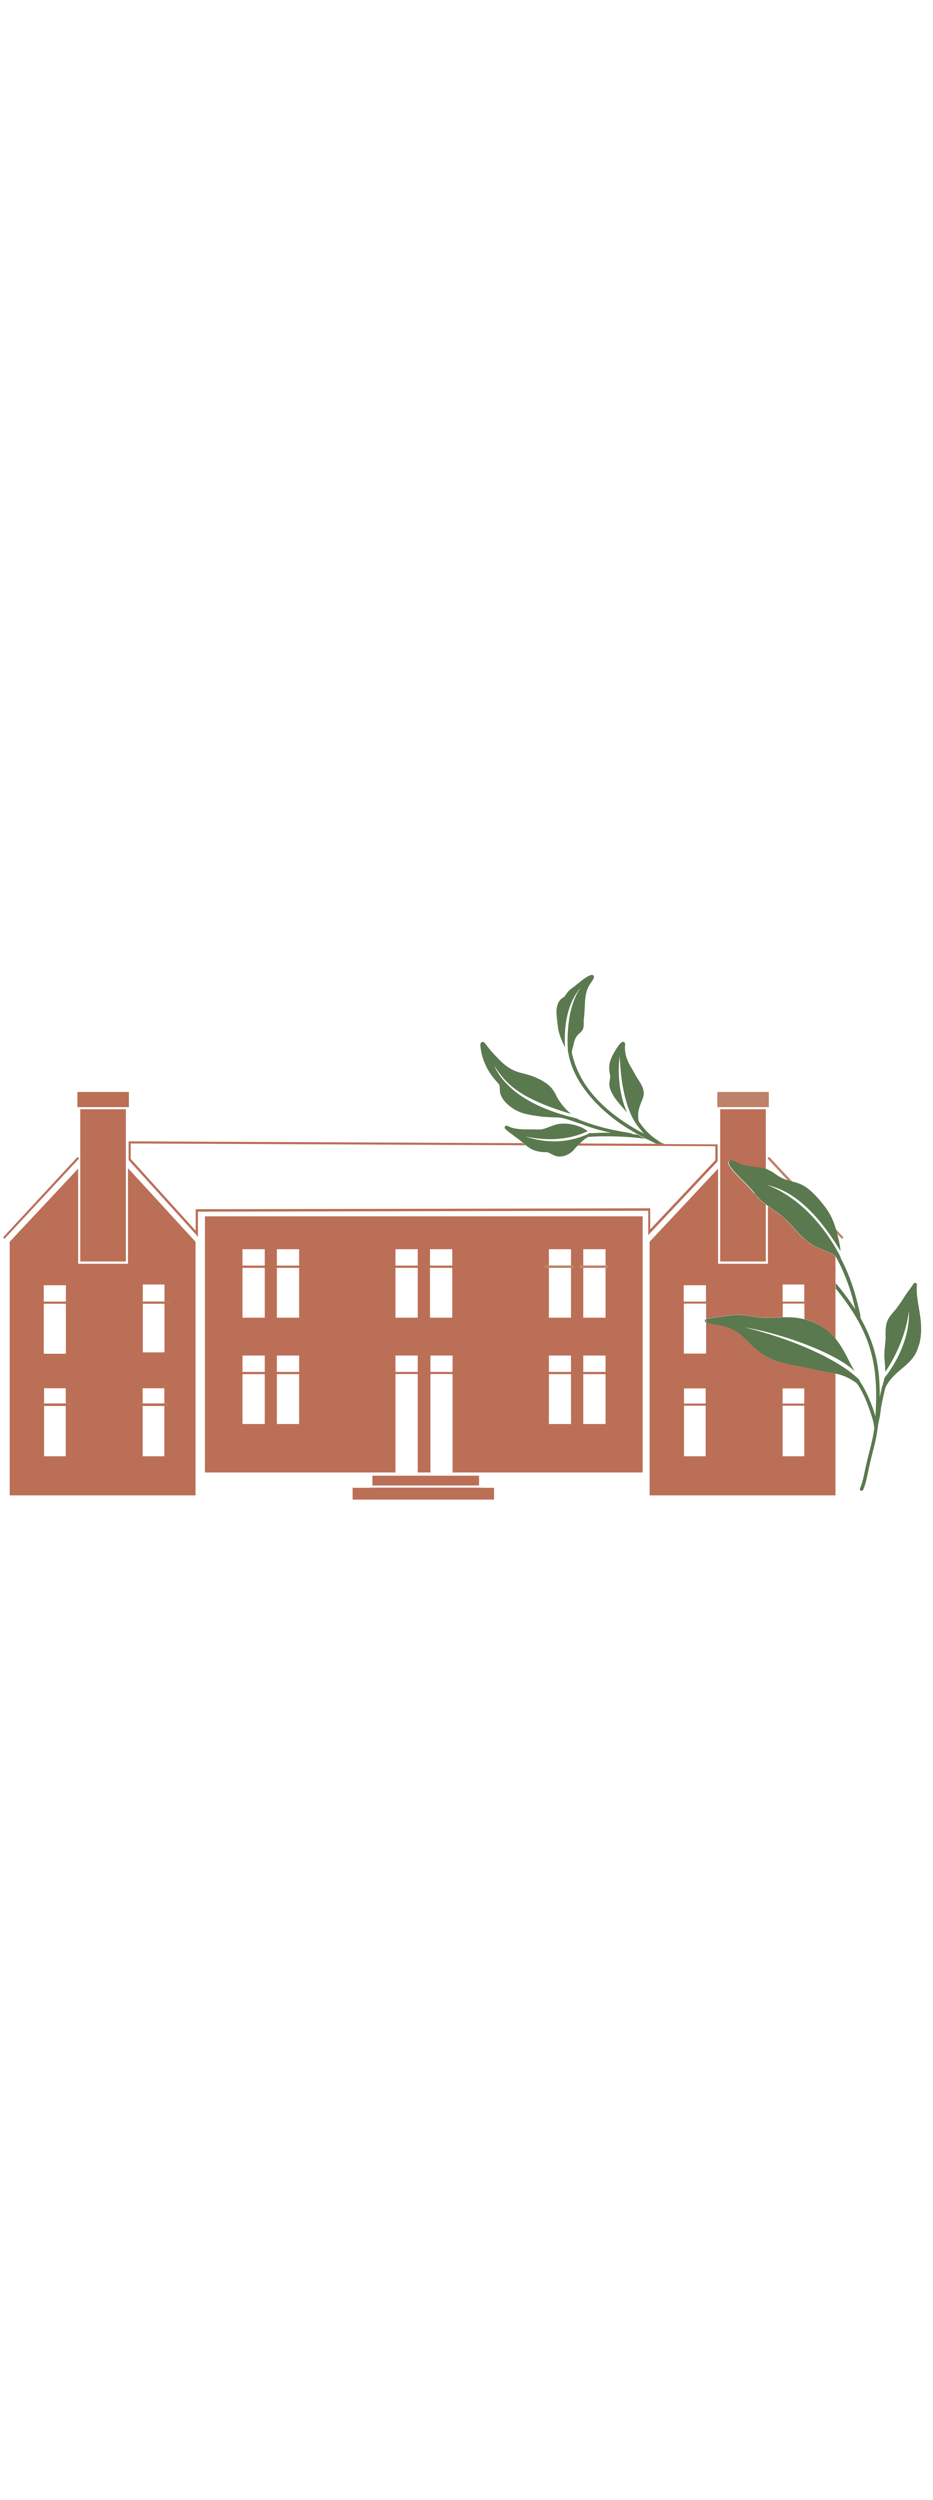 <?xml version="1.0" encoding="UTF-8"?>
<svg id="Calque_1" data-name="Calque 1" xmlns="http://www.w3.org/2000/svg" version="1.1" viewBox="0 0 616 375.1" width="140">
  <defs>
    <style>
      .cls-1 {
        fill: #bb6f56;
      }

      .cls-1, .cls-2, .cls-3 {
        stroke-width: 0px;
      }

      .cls-2 {
        fill: #5b794e;
      }

      .cls-3 {
        fill: #bd826a;
      }
    </style>
  </defs>
  <g id="Calque_5" data-name="Calque 5">
    <g>
      <rect class="cls-1" x="245.9" y="336.5" width="70.4" height="6.5"/>
      <path class="cls-1" d="M244.5,344.4v.7h73.3v-.7h-73.3Z"/>
    </g>
    <rect class="cls-1" x="232.8" y="344.5" width="93.4" height="7.8"/>
    <g>
      <path class="cls-1" d="M93.1,221.6v1.4h18.4v-1.4h-18.4ZM92.1,288.9v1.5h18.4v-1.5h-18.4ZM28,288.9v1.5h18.4v-1.5h-18.4Z"/>
      <path class="cls-1" d="M84.5,133.5v63.1h-32.9v-62.8L6.4,182.1v167.4h122.7v-167.4l-44.6-48.6ZM28.9,223h14.6v33h-14.6v-33ZM28.9,210.8h14.6v10.8h-14.6v-10.8ZM46.4,290.3h-3v33.4h-14.3v-33.4h-1.1v-1.5h1.1v-10h14.3v10h3v1.5ZM110.5,290.3h-2v33.4h-14.3v-33.4h-2.1v-1.5h2.1v-10h14.3v10h2v1.5ZM111.6,223h-3v32.1h-14.3v-32.1h-1.1v-1.4h1.1v-11.3h14.3v11.3h3v1.4Z"/>
    </g>
    <g>
      <rect class="cls-1" x="53" y="94.6" width="30.1" height="100.5"/>
      <path class="cls-1" d="M51.6,126.6v1.2l.6-.7-.6-.6Z"/>
    </g>
    <rect class="cls-1" x="94.2" y="288.9" width="14.3" height="1.5"/>
    <rect class="cls-1" x="29.1" y="288.9" width="14.3" height="1.5"/>
    <rect class="cls-1" x="94.2" y="221.6" width="14.3" height="1.4"/>
    <rect class="cls-1" x="51.1" y="83.2" width="34" height="10"/>
    <polygon class="cls-1" points="52.2 127.1 51.6 127.8 3 180.1 2 179.2 51.2 126.1 51.6 126.6 52.2 127.1"/>
    <rect class="cls-1" x="93.1" y="221.6" width="18.4" height="1.4"/>
    <rect class="cls-1" x="28" y="288.9" width="18.4" height="1.5"/>
    <rect class="cls-1" x="92.1" y="288.9" width="18.4" height="1.5"/>
    <g>
      <g>
        <path class="cls-3" d="M362.6,197.8v1.5h14.3v-1.5h-14.3Z"/>
        <path class="cls-3" d="M362.4,197.8v1.5h.3v-1.5h-.3ZM376.7,197.8v1.5h.3v-1.5h-.3Z"/>
      </g>
      <rect class="cls-3" x="359.9" y="197.8" width="18.4" height="1.5"/>
      <g>
        <rect class="cls-3" x="385.3" y="197.8" width="14.3" height="1.5"/>
        <path class="cls-3" d="M385.1,197.8v1.5h.3v-1.5h-.3ZM399.4,197.8v1.5h.3v-1.5h-.3Z"/>
      </g>
      <rect class="cls-3" x="382.7" y="197.8" width="18.4" height="1.5"/>
    </g>
    <path class="cls-1" d="M135.3,165.3v169.1h125.8v-65h14.7v65h8.4v-65h14.6v65h125.5v-169.1H135.3ZM174.8,302.4h-14.7v-32.9h14.7v32.9ZM174.8,268h-14.7v-10.8h14.7v10.8ZM174.8,232.2h-14.7v-32.9h14.7v32.9ZM174.8,197.8h-14.7v-10.8h14.7v10.8ZM197.5,302.4h-14.7v-32.9h14.7v32.9ZM197.5,268h-14.7v-10.8h14.7v10.8ZM197.5,232.2h-14.7v-32.9h14.7v32.9ZM197.5,197.8h-14.7v-10.8h14.7v10.8ZM283.9,187h14.7v10.8h-14.7v-10.8ZM275.8,268h-14.7v-10.8h14.7v10.8ZM275.8,232.2h-14.7v-32.9h14.7v32.9ZM275.8,197.8h-14.7v-10.8h14.7v10.8ZM283.9,232.2v-32.9h14.7v32.9h-14.7ZM298.8,268h-14.6v-10.8h14.6v10.8ZM377,302.4h-14.6v-32.9h14.6v32.9ZM377,268h-14.6v-10.8h14.6v10.8ZM378.3,199.3h-1.3v32.9h-14.6v-32.9h-2.5v-1.5h2.5v-10.8h14.6v10.8h1.3v1.5ZM399.8,302.4h-14.7v-32.9h14.7v32.9ZM399.8,268h-14.7v-10.8h14.7v10.8ZM401.1,199.3h-1.3v32.9h-14.7v-32.9h-2.4v-1.5h2.4v-10.8h14.7v10.8h1.3v1.5Z"/>
    <g>
      <path class="cls-1" d="M497.9,149.8c.6.7,1.2,1.4,1.7,2.1.2.2.3.4.5.6.2.2.3.4.5.5.2.3.5.5.7.8.2.2.4.4.6.6.3.3.6.6.9.9.2.2.4.4.6.5.2.2.4.4.6.5.2.2.4.3.7.5.2.2.4.3.7.5,0,0,.2.1.2.2v37.6h-30.1v-100.5h30.1v39.6c-1.1-.4-2.3-.7-3.8-.9-.4,0-.8-.1-1.2-.2,0,0,0,0-.1,0-.1,0-.2,0-.4,0-.2,0-.3,0-.5,0-5.7-1-8.8-.9-14.8-3.9-.9-.4-1.9-1.1-2.9-.8-4.9,2.4,8.6,12.7,15.9,21.6Z"/>
      <path class="cls-1" d="M506.7,127.1l.3.4v-.7l-.3.4Z"/>
    </g>
    <rect class="cls-3" x="473.6" y="83.2" width="34" height="10"/>
    <path class="cls-1" d="M551.3,191.3c-2.1-1.4-4.4-2.5-6.7-3.4-2.1-.9-4.2-1.6-6.2-2.6-6-3-9.9-7.3-14-11.8-6.2-7-8.2-8.6-17.4-15v38.1h-32.9v-62.8l-45.2,48.3v167.4h122.7v-80.5c-2.5-.6-4.8-.9-7-1.3-1.1-.2-2.1-.4-3.1-.6-17.9-3.9-21.9-4.1-29.5-6.6-13.6-5.1-17.6-13.1-24.6-18.2-7.1-5-12-4.7-20.5-6.8-.3,0-.5-.1-.7-.2v20.6h-14.7v-33h14.7v10.1c.2-.1.4-.2.7-.2,3.3-.6,15.8-2.6,20.9-2.5,6,.2,11.8,2,18,1.9,1.4,0,2.9,0,4.5-.1,2-.1,4.2-.2,6.5-.3v-8.9h14.3v10.3c4.3,1.1,8.8,3,13.5,6.1.2.1.3.2.5.4,2.5,1.8,4.6,4,6.5,6.3v-54.2c0-.2-.2-.4-.3-.5ZM516.7,278.9h14.3v10h-14.3v-10ZM516.7,290.3h14.3v33.4h-14.3v-33.4ZM451.6,278.9h14.3v10h-14.3v-10ZM451.6,290.3h14.3v33.4h-14.3v-33.4ZM466.1,221.6h-14.7v-10.8h14.7v10.8ZM531,221.6h-14.3v-11.3h14.3v11.3Z"/>
    <g>
      <path class="cls-3" d="M523.2,142.8c-.8-.2-1.7-.4-2.6-.7l-13.5-14.6-.3-.4.3-.4.7-.7,15.5,16.6Z"/>
      <path class="cls-3" d="M556.9,179.2l-1,1-3.5-3.8c-.3-1.1-.6-2.1-.9-3l5.4,5.8Z"/>
    </g>
    <path class="cls-1" d="M438.6,117.4h-5s-50.7-.2-50.7-.2c-.2.2-.5.4-.7.6l-.8.8,90.9.4v9.2l-43,45.7v-13.9l-299.4.6h-.7v14.2l-42.9-47.4v-10.2l260.7,1.2c-.3-.2-.6-.5-1-.8-.2-.2-.5-.4-.7-.6l-259.7-1.2h-.7s0,12.3,0,12.3l43.8,48.4,2,2.4v-16.7s297.3-.6,297.3-.6v16.1l45.6-48.5.2-.2v-11.2l-35.3-.2Z"/>
    <path class="cls-2" d="M426.7,170.4c0,0,.1,0,.2.1h0c0,0-.1,0-.2-.1ZM507,134.8l2.3,1.2c-.7-.4-1.4-.9-2.3-1.2ZM507,134.8l2.3,1.2c-.7-.4-1.4-.9-2.3-1.2ZM507,134.8l2.3,1.2c-.7-.4-1.4-.9-2.3-1.2ZM507,134.8l2.3,1.2c-.7-.4-1.4-.9-2.3-1.2ZM507,134.8l2.3,1.2c-.7-.4-1.4-.9-2.3-1.2ZM507,134.8l2.3,1.2c-.7-.4-1.4-.9-2.3-1.2ZM507,134.8l2.3,1.2c-.7-.4-1.4-.9-2.3-1.2ZM507,134.8l2.3,1.2c-.7-.4-1.4-.9-2.3-1.2ZM507,134.8l2.3,1.2c-.7-.4-1.4-.9-2.3-1.2ZM507,134.8l2.3,1.2c-.7-.4-1.4-.9-2.3-1.2ZM507,134.8l2.3,1.2c-.7-.4-1.4-.9-2.3-1.2ZM507,134.8l2.3,1.2c-.7-.4-1.4-.9-2.3-1.2ZM507,134.8l2.3,1.2c-.7-.4-1.4-.9-2.3-1.2ZM507,134.8l2.3,1.2c-.7-.4-1.4-.9-2.3-1.2ZM507,134.8l2.3,1.2c-.7-.4-1.4-.9-2.3-1.2ZM507,134.8l2.3,1.2c-.7-.4-1.4-.9-2.3-1.2ZM507,134.8l2.3,1.2c-.7-.4-1.4-.9-2.3-1.2ZM507,134.8l2.3,1.2c-.7-.4-1.4-.9-2.3-1.2ZM507,134.8l2.3,1.2c-.7-.4-1.4-.9-2.3-1.2ZM507,134.8l2.3,1.2c-.7-.4-1.4-.9-2.3-1.2ZM507,134.8l2.3,1.2c-.7-.4-1.4-.9-2.3-1.2ZM507,134.8l2.3,1.2c-.7-.4-1.4-.9-2.3-1.2ZM507,134.8l2.3,1.2c-.7-.4-1.4-.9-2.3-1.2ZM507,134.8l2.3,1.2c-.7-.4-1.4-.9-2.3-1.2ZM507,134.8l2.3,1.2c-.7-.4-1.4-.9-2.3-1.2ZM507,134.8l2.3,1.2c-.7-.4-1.4-.9-2.3-1.2ZM507,134.8l2.3,1.2c-.7-.4-1.4-.9-2.3-1.2ZM507,134.8l2.3,1.2c-.7-.4-1.4-.9-2.3-1.2ZM507,134.8l2.3,1.2c-.7-.4-1.4-.9-2.3-1.2ZM507,134.8l2.3,1.2c-.7-.4-1.4-.9-2.3-1.2ZM507,134.8l2.3,1.2c-.7-.4-1.4-.9-2.3-1.2ZM507,134.8l2.3,1.2c-.7-.4-1.4-.9-2.3-1.2ZM466.1,235.4v-2.3c-1,.5-1,1.8,0,2.3ZM507,134.8l2.3,1.2c-.7-.4-1.4-.9-2.3-1.2ZM507,134.8l2.3,1.2c-.7-.4-1.4-.9-2.3-1.2ZM507,134.8l2.3,1.2c-.7-.4-1.4-.9-2.3-1.2ZM507,134.8l2.3,1.2c-.7-.4-1.4-.9-2.3-1.2ZM507,134.8l2.3,1.2c-.7-.4-1.4-.9-2.3-1.2ZM507,134.8l2.3,1.2c-.7-.4-1.4-.9-2.3-1.2ZM507,134.8l2.3,1.2c-.7-.4-1.4-.9-2.3-1.2ZM507,134.8l2.3,1.2c-.7-.4-1.4-.9-2.3-1.2ZM507,134.8l2.3,1.2c-.7-.4-1.4-.9-2.3-1.2ZM507,134.8l2.3,1.2c-.7-.4-1.4-.9-2.3-1.2ZM507,134.8l2.3,1.2c-.7-.4-1.4-.9-2.3-1.2ZM507,134.8l2.3,1.2c-.7-.4-1.4-.9-2.3-1.2ZM507,134.8l2.3,1.2c-.7-.4-1.4-.9-2.3-1.2ZM507,134.8l2.3,1.2c-.7-.4-1.4-.9-2.3-1.2ZM507,134.8l2.3,1.2c-.7-.4-1.4-.9-2.3-1.2ZM507,134.8l2.3,1.2c-.7-.4-1.4-.9-2.3-1.2ZM507,134.8l2.3,1.2c-.7-.4-1.4-.9-2.3-1.2ZM507,134.8l2.3,1.2c-.7-.4-1.4-.9-2.3-1.2ZM507,134.8l2.3,1.2c-.7-.4-1.4-.9-2.3-1.2ZM507,134.8l2.3,1.2c-.7-.4-1.4-.9-2.3-1.2ZM507,134.8l2.3,1.2c-.7-.4-1.4-.9-2.3-1.2ZM507,134.8l2.3,1.2c-.7-.4-1.4-.9-2.3-1.2ZM507,134.8l2.3,1.2c-.7-.4-1.4-.9-2.3-1.2ZM507,134.8l2.3,1.2c-.7-.4-1.4-.9-2.3-1.2ZM507,134.8l2.3,1.2c-.7-.4-1.4-.9-2.3-1.2ZM507,134.8l2.3,1.2c-.7-.4-1.4-.9-2.3-1.2ZM507,134.8l2.3,1.2c-.7-.4-1.4-.9-2.3-1.2ZM507,134.8l2.3,1.2c-.7-.4-1.4-.9-2.3-1.2ZM507,134.8l2.3,1.2c-.7-.4-1.4-.9-2.3-1.2ZM507,134.8l2.3,1.2c-.7-.4-1.4-.9-2.3-1.2ZM507,134.8l2.3,1.2c-.7-.4-1.4-.9-2.3-1.2ZM507,134.8l2.3,1.2c-.7-.4-1.4-.9-2.3-1.2ZM507,134.8l2.3,1.2c-.7-.4-1.4-.9-2.3-1.2ZM438.6,117.4h-5s.2,0,.2,0c-.3-.1,5.2.1,4.9,0,0,0,0,0,0,0Z"/>
    <path class="cls-2" d="M606.6,250.3c-3.1,13.6-15.6,15.4-21.9,27.8-.3.6-2,8-3,13.5-.6,6.1-1.7,9.8-2,11.6-1.3,11.6-3.7,17-6.2,29.2-1,4.5-1.7,9.1-3.6,13.4-.3.6-1,.9-1.5.6-.6-.2-.9-1-.6-1.5,2.3-5.2,3-11.9,5.3-20.7,1.8-7.2,3.2-12.1,4.2-19.4-.7-1.3.5-.6-2.3-9.2-2.2-6.5-4.6-12.9-8.3-18.6,0-.1-.4-.7-.9-1.2-.4-.5-1.1-1.1-1.6-1.3-4.3-3-8.5-4.5-12.5-5.4-2.5-.6-4.8-.9-7-1.3-1.1-.2-2.1-.4-3.1-.6-17.9-3.9-21.9-4.1-29.5-6.6-13.6-5.1-17.6-13.1-24.6-18.2-7.1-5-12-4.7-20.5-6.8-.3,0-.5-.1-.7-.2v-2.3c.2-.1.4-.2.7-.2,3.3-.6,15.8-2.6,20.9-2.5,6,.2,11.8,2,18,1.9,1.4,0,2.9,0,4.5-.1,2-.1,4.2-.2,6.5-.3,2.4,0,4.9,0,7.5.2,2.2.2,4.5.6,6.8,1.2,4.3,1.1,8.8,3,13.5,6.1.2.1.3.2.5.4,2.5,1.8,4.6,4,6.5,6.3,3.6,4.4,6.3,9.5,8.8,14.5,1.6,3.3,2.8,5.3,3.8,7-11.2-11.2-46-24.6-72.7-29,39.3,9.6,66.3,24.8,75.7,34.6.1.3.3.6.4,1,4.6,6.7,8.3,16.2,10.3,23.1,2.2-34.9-2.9-55.5-26.2-84.3v-3.6c4.7,5.5,9,11.3,12.9,17.3-1.2-4.9-2.3-9.7-4-14.5-2.4-7-5.3-13.9-8.9-20.3,0-.2-.2-.4-.3-.6-2.1-1.4-4.4-2.5-6.7-3.4-2.1-.9-4.2-1.6-6.2-2.6-6-3-9.9-7.3-14-11.8-6.2-7-8.2-8.6-17.4-15-.5-.3-.9-.6-1.4-1,0,0-.2-.1-.2-.2-.2-.2-.5-.3-.7-.5-.2-.2-.4-.3-.7-.5-.2-.2-.4-.4-.6-.5s-.4-.4-.6-.5c-.3-.3-.6-.6-.9-.9-.2-.2-.4-.4-.6-.6-.2-.3-.5-.5-.7-.8-.2-.2-.3-.4-.5-.5-.2-.2-.3-.4-.5-.6-.6-.7-1.2-1.4-1.7-2.1-7.3-8.9-20.8-19.1-15.9-21.6,1-.2,2,.4,2.9.8,5.9,3.1,9.1,2.9,14.8,3.9.2,0,.3,0,.5,0,.1,0,.2,0,.4,0,0,0,0,0,.1,0,.4,0,.8.1,1.2.2,1.5.2,2.8.6,3.8.9.5.2,1,.4,1.4.6l2.3,1.2c.5.3,1,.7,1.5,1,.6.4,1.2.9,1.9,1.3.5.3,1,.7,1.6,1h0s0,0,0,0c0,0,0,0,0,0,0,0,0,0,0,0,.7.4,1.4.8,2.3,1.2,1.4.6,2.7,1.1,3.9,1.4.9.2,1.7.5,2.6.7,4.8,1.2,9.4,2.5,17.6,12,4.9,5.8,8.1,10.1,10.7,18.6.3,1,.6,2,.9,3,.4,1.7.9,3.5,1.3,5.5.3,1.6.8,3.7,1,5.9,0,.3,0,.6,0,.8-20.5-34-37.5-40.9-48.7-43.7,31.3,11.7,47.5,45.2,48.8,47.7,0,.2,0,.3,0,.5,8.7,16.7,11.2,30.4,12.6,36,.2.9.7,2.4.4,3.4,9.1,16.3,13.1,31.1,12.8,52.5.4-2,.9-4,1.4-6-.1-.5,0-.8.4-1.4,1.2-4.5.7-2.1,1.3-5.2,4.3-5.4,17-23.1,16.2-44.3-2.3,18.9-11.5,34.3-15.6,40.3,0-1.1,0-3.3-.5-7.9-.5-4.7.4-9.4.7-14.1,0-3.8-.3-8.1,1.2-11.8,1.5-3.6,4.7-6.1,6.8-9.3,2.4-3.1,4.3-6.5,6.6-9.7,1.2-1.7,2.6-3.4,3.7-5.2.5-1.1,2.1-1.1,2.4.2-1.3,11.5,5.6,24.8,1.4,40Z"/>
    <path class="cls-2" d="M426.8,114.2c-10.9-1.5-20.6-1.8-28.9-1.7-2.9,0-5.6.1-8.2.3-.3.1-.2,0-1.1,0-1.5.6-3.5,2.2-5.3,4-.1.1-.2.2-.3.3-.2.2-.5.4-.7.6l-.8.8c-.8.8-1.5,1.6-2,2.2-2.5,3.1-6.4,5.3-10.5,5.1-2.5,0-4.5-1.5-6.7-2.5-1.4-.7-2.9,0-6.7-.8-1.1-.2-2-.5-2.9-.8-1.3-.5-2.5-1.1-3.6-1.9-.7-.4-1.3-.9-2-1.5-.3-.2-.6-.5-1-.8-.2-.2-.5-.4-.7-.6-.1-.1-.2-.2-.4-.3-.6-.5-1.2-1-1.8-1.6-1.3-1-9.3-6.6-9.9-7.8-.3-.7,0-1.6.9-1.7,2-.2,1.5,1.9,11.6,2.4,1,0,2.1,0,3.2,0,1,0,2,0,2.9,0,.2,0,.5,0,.7,0,1.8,0,3.7.2,5.5-.1,3.6-.9,7-2.8,10.7-3.5,7.9-1,15.1,1.6,19.2,4.7-3.4,1.8-18.2,8.6-41.3,3.5,21.9,7.6,38.7,0,42.9-2.3.2,0,.3.1.5.2,1.7,0,4.2-.2,7.7-.3,1.7,0,3.5,0,5.7,0-2-.4-3.9-.8-5.7-1.3-5-1.2-9.2-2.6-14.9-4.8-.9.1-8.3-3.2-13.2-3.9-2.4-.2-7.2,0-14.2-.9-2-.3-4.2-.6-6.5-1.1-.3,0-.6-.1-.9-.2-6.6-1.1-14.9-6.3-17.4-12.6-.4-.9-.6-1.9-.7-2.9,0-.3,0-.5,0-.8,0-1.1,0-2.3-.5-3.3-1.5-2.3-10.6-9.9-12.3-25.1-.5-2.8,1.5-4,3-2.2,1.1,1.3,2.5,3.7,7.5,8.9,11.8,12.8,16.5,9.2,27,14.2,4.2,1.9,8.4,4.5,10.9,8.5.2.3.4.6.6,1,.4.6.9,1.6,1.5,2.9,1.6,2.8,4.3,7,9.3,11.2-35.4-10.7-42.9-20.2-50.8-31.9,11.7,25.4,47.3,33,54.7,34.9.2.1.3.2.5.4,6,2.5,11.6,4.2,16.4,5.5,11.7,3.1,19.3,3.4,20,4.5,1,0,2.1.2,3.3.3,1.8,1.1,3.7,2,5.6,3Z"/>
    <path class="cls-2" d="M438.6,117.4h-5s-1.1-.4-1.1-.4c-1.9-.9-3.8-1.9-5.7-2.8h0c-1.9-1-3.8-2-5.6-3-.2,0-.3-.2-.5-.3-1.2-.7-2.5-1.4-3.7-2.1-5.4-3.2-10.5-6.7-15.4-10.8-6.4-5.4-12.4-11.6-17.2-18.7-4.5-6.6-7.8-14-9.2-21.9,0,0,0-.3-.2-.6-.4-5.1-1.7-29.1,8.8-43-4.7,5.6-11.9,16-10.8,40.1-2.8-6.3-4.5-9.7-5-16.6-.4-4-2-11.4,2.6-15.6.7-.6,1.6-.9,2.2-1.7,2.1-2.6,1.7-3.2,6.1-6.2,3.2-2.5,11.8-10.4,13.2-7,.7,1.8-3.4,5.1-4.6,9.5-1.7,5.3-1.2,11.1-1.8,16.6-.1.9-.2,1.9-.3,2.8-.1,2.4.4,5.2-1.2,7.2-2,2.4-4.5,2.7-5.7,10-.4,1-.6,1.8-.7,2.5-.2.7-.2,1.3-.2,2.2,1.8,8,5.1,15.3,9.6,21.8,7.8,11.3,19.1,20.4,31.4,27.7,1.2.7,2.4,1.4,3.7,2.1,1,.6,2.1,1.1,3.1,1.7-.8-.8-1.6-1.6-2.3-2.6-.9-1-1.7-2.1-2.6-3.3-.5-.8-1.1-1.6-1.6-2.4,0,0,0,0,0,0-.3-.8-8.7-12.6-9.7-42.9-1.8,11.5,0,26.4,4.8,37-2.7-2.9-6.3-7-8.1-9.6-2.3-3.5-3.2-5.9-3.5-7.7-.4-2.6.4-4.2.5-6.5-1.1-6-1.8-9.5,5-19.7.9-1.1,1.8-2.8,3.4-3.1,1.7,0,1.5,1.9,1.3,3.1-.2,8.5,4.2,13.4,7.3,19.4,1.3,2.2,2.9,4.4,4,6.8.9,1.9,1.4,4,1,6.3-.8,3.9-4.8,8.9-3.2,16.8.2.3.3.5.5.8.9,1.2,1.7,2.3,2.5,3.3,5.4,6.5,9,7.9,10.1,9,2.7,1.8,2.9,1.5,3.7,1.8Z"/>
  </g>
</svg>